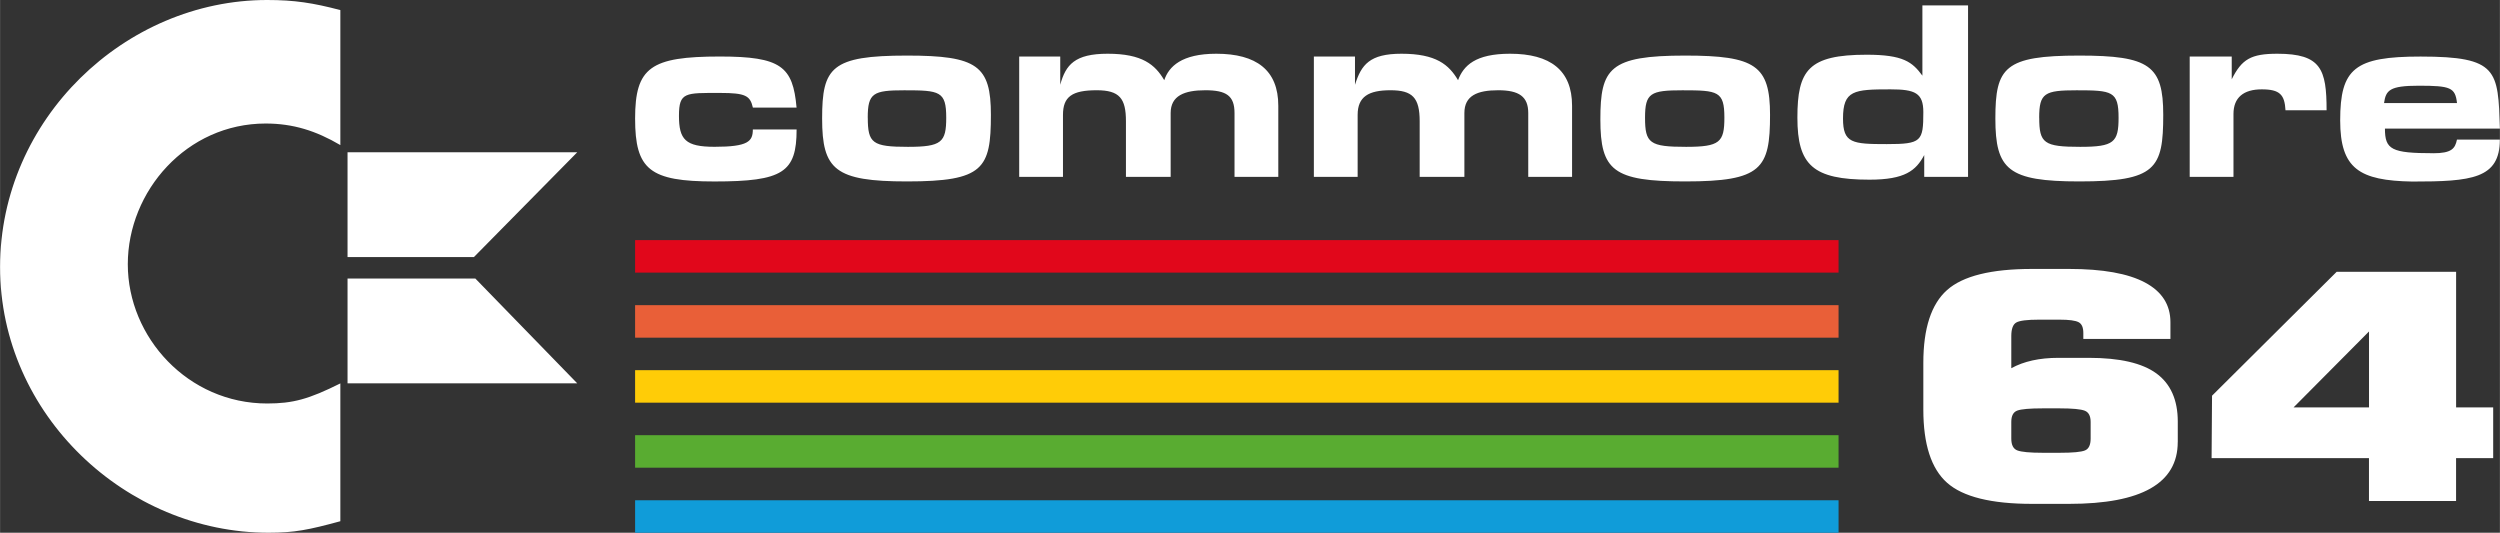 <?xml version="1.0" encoding="UTF-8"?><svg id="b" xmlns="http://www.w3.org/2000/svg" width="215.96mm" height="46.02mm" viewBox="0 0 612.18 130.46"><rect x="0" y="0" width="612.18" height="130.46" fill="#333333" stroke="none"/><g id="c"><path d="M155.51,58.8h294.71v7.96H155.51v-7.96h0Z" fill="#e1071b"/><path d="M155.51,74.73h294.71v7.96H155.51v-7.96h0Z" fill="#e95f38"/><path d="M155.51,90.65h294.71v7.96H155.51v-7.96h0Z" fill="#ffcc07"/><path d="M155.51,106.57h294.71v7.96H155.51v-7.96h0Z" fill="#59ac31"/><path d="M155.51,122.5h294.71v7.96H155.51v-7.96h0Z" fill="#109cd9"/><path d="M533.28,108.26c0,10.09-8.87,15.13-26.61,15.13h-9.08c-10,0-16.93-1.73-20.8-5.17-3.88-3.45-5.81-9.42-5.81-17.92v-11.43c0-8.44,1.93-14.39,5.81-17.84,3.87-3.45,10.8-5.17,20.8-5.17h9.08c8.24,0,14.44,1.11,18.59,3.32,4.16,2.22,6.23,5.46,6.23,9.73v4.09h-21.33v-1.47c0-1.34-.38-2.22-1.16-2.63-.78-.41-2.32-.62-4.65-.62h-5.07c-2.88,0-4.73.23-5.54.7-.81.46-1.22,1.57-1.22,3.32v7.87c3.09-1.7,6.93-2.54,11.51-2.54h7.5c7.53,0,13.04,1.27,16.53,3.82,3.48,2.55,5.23,6.48,5.23,11.78v5.02h0ZM546.49,13.84h-10.28v29.48h10.72v-15.41c0-4.02,2.46-6.03,6.93-6.03s5.59,1.34,5.81,5.13h10.06c0-10.05-1.34-13.85-12.06-13.85-6.48,0-8.71,1.34-11.17,6.26v-5.58s0,0,0,0ZM116.39,68.21h-31.3v25.67h56.26s-24.96-25.67-24.96-25.67ZM141.35,37.28h-56.26v25.67h30.95l25.31-25.67ZM595.86,37.52c-10.27,0-11.84-.9-11.84-6.03h28.15c-.45-14.29-.45-17.64-19.44-17.64-16.09,0-19.67,2.9-19.67,15.64,0,11.84,4.7,14.74,17.65,14.97,14.52,0,21.45-.67,21.45-10.28h-10.5c-.45,2.23-1.34,3.35-5.81,3.35ZM583.8,25.24c.45-3.13,1.34-4.25,8.49-4.25,7.82,0,8.94.45,9.38,4.25h-17.87ZM184.33,26.35h10.72c-.89-10.06-3.8-12.51-18.76-12.51-16.98,0-20.78,2.67-20.78,15.19s3.58,15.41,19.44,15.41c16.75,0,20.11-2.23,20.11-12.74h-10.72c0,2.91-1.12,4.25-9.38,4.25-7.15,0-8.71-1.78-8.71-7.6s1.56-5.59,10.06-5.59c6.25,0,7.37.67,8.04,3.58ZM433.44,28.13c0-12.06-3.57-14.52-20.78-14.52-18.54,0-20.77,3.13-20.77,15.63s3.12,15.19,20.77,15.19c18.77,0,20.78-3.12,20.78-16.31ZM402.83,28.81c0-6.03,1.34-6.7,9.16-6.7,8.71,0,10.27.22,10.27,6.7,0,6.03-1.12,7.15-9.38,7.15-8.94,0-10.05-.9-10.05-7.15h0ZM529.73,28.13c0-12.06-3.35-14.52-20.55-14.52-18.32,0-20.56,2.9-20.56,15.41s3.13,15.41,20.56,15.41c18.76,0,20.55-3.12,20.55-16.31ZM499.35,28.81c0-6.03,1.34-6.7,9.16-6.7,8.71,0,10.28.22,10.28,6.7,0,6.03-1.12,7.15-9.38,7.15-8.93,0-10.05-.9-10.05-7.15ZM242.64,28.13c0-12.06-3.35-14.52-20.55-14.52-18.54,0-20.78,2.9-20.78,15.41s3.13,15.41,20.78,15.41c18.77,0,20.55-3.12,20.55-16.31ZM212.48,28.81c0-6.03,1.34-6.7,8.94-6.7,8.71,0,10.28.22,10.28,6.7,0,6.03-1.12,7.15-9.38,7.15-8.72,0-9.83-.9-9.83-7.15ZM470.75,1.33v17.2c-2.46-3.35-4.69-5.13-13.63-5.13-14.3,0-16.98,3.8-16.98,15.41s3.8,15.19,17.65,15.19c8.71,0,11.39-2.23,13.41-6.03v5.35h10.73V1.32h-11.17ZM462.93,21.88c6.03,0,8.05.89,8.05,5.58,0,7.15-.45,7.83-8.94,7.83s-10.73-.23-10.73-6.26c0-6.93,2.68-7.15,11.62-7.15ZM83.33,35.52V2.47c-6.68-1.76-11.26-2.47-17.93-2.47C30.59,0,0,29.19,0,65.4s30.94,65.06,65.75,65.06c6.33,0,9.84-.71,17.58-2.82v-33.75c-7.74,3.86-11.6,4.92-17.93,4.92-19.34,0-34.12-16.17-34.12-34.1s14.42-34.46,33.76-34.46c6.69,0,12.31,1.76,18.29,5.28ZM259.62,13.84h-10.05v29.48h10.72v-15.19c0-4.46,2.23-6.03,8.27-6.03,5.59,0,7.15,2.01,7.15,7.59v13.62h10.95v-15.63c0-4.24,3.35-5.58,8.49-5.58s7.15,1.34,7.15,5.58v15.63h10.72v-17.42c0-8.71-5.36-12.73-15.19-12.73-8.49,0-11.62,3.13-12.74,6.48-2.23-3.8-5.36-6.48-13.85-6.48-8.04,0-10.28,2.68-11.62,7.6,0,0,0-6.92,0-6.92ZM331.78,13.84h-10.05v29.48h10.72v-15.19c0-4.46,2.68-6.03,8.04-6.03s7.15,1.79,7.15,7.59v13.62h10.95v-15.63c0-4.24,3.13-5.58,8.27-5.58s7.37,1.56,7.37,5.58v15.63h10.73v-17.42c0-8.71-5.36-12.73-15.19-12.73-8.49,0-11.4,2.9-12.73,6.48-2.24-3.8-5.37-6.48-13.85-6.48-7.82,0-9.83,2.68-11.39,7.6,0,0,0-6.92,0-6.92ZM610.52,112.19h-9.08v10.5h-21.33v-10.5h-38.54l.11-15.29,30.52-30.34h29.25v33.2h9.08v12.43ZM580.12,99.77v-18.6l-18.48,18.6h18.48ZM511.95,107.41v-4.09c0-1.45-.48-2.36-1.43-2.74-.95-.38-3.01-.58-6.18-.58h-4.11c-3.17,0-5.25.18-6.23.54-.99.36-1.48,1.28-1.48,2.78v4.09c0,1.55.49,2.51,1.48,2.89.98.38,3.06.58,6.23.58h4.11c3.24,0,5.32-.19,6.23-.58.91-.37,1.38-1.34,1.38-2.89Z" fill="#fff"/></g></svg>